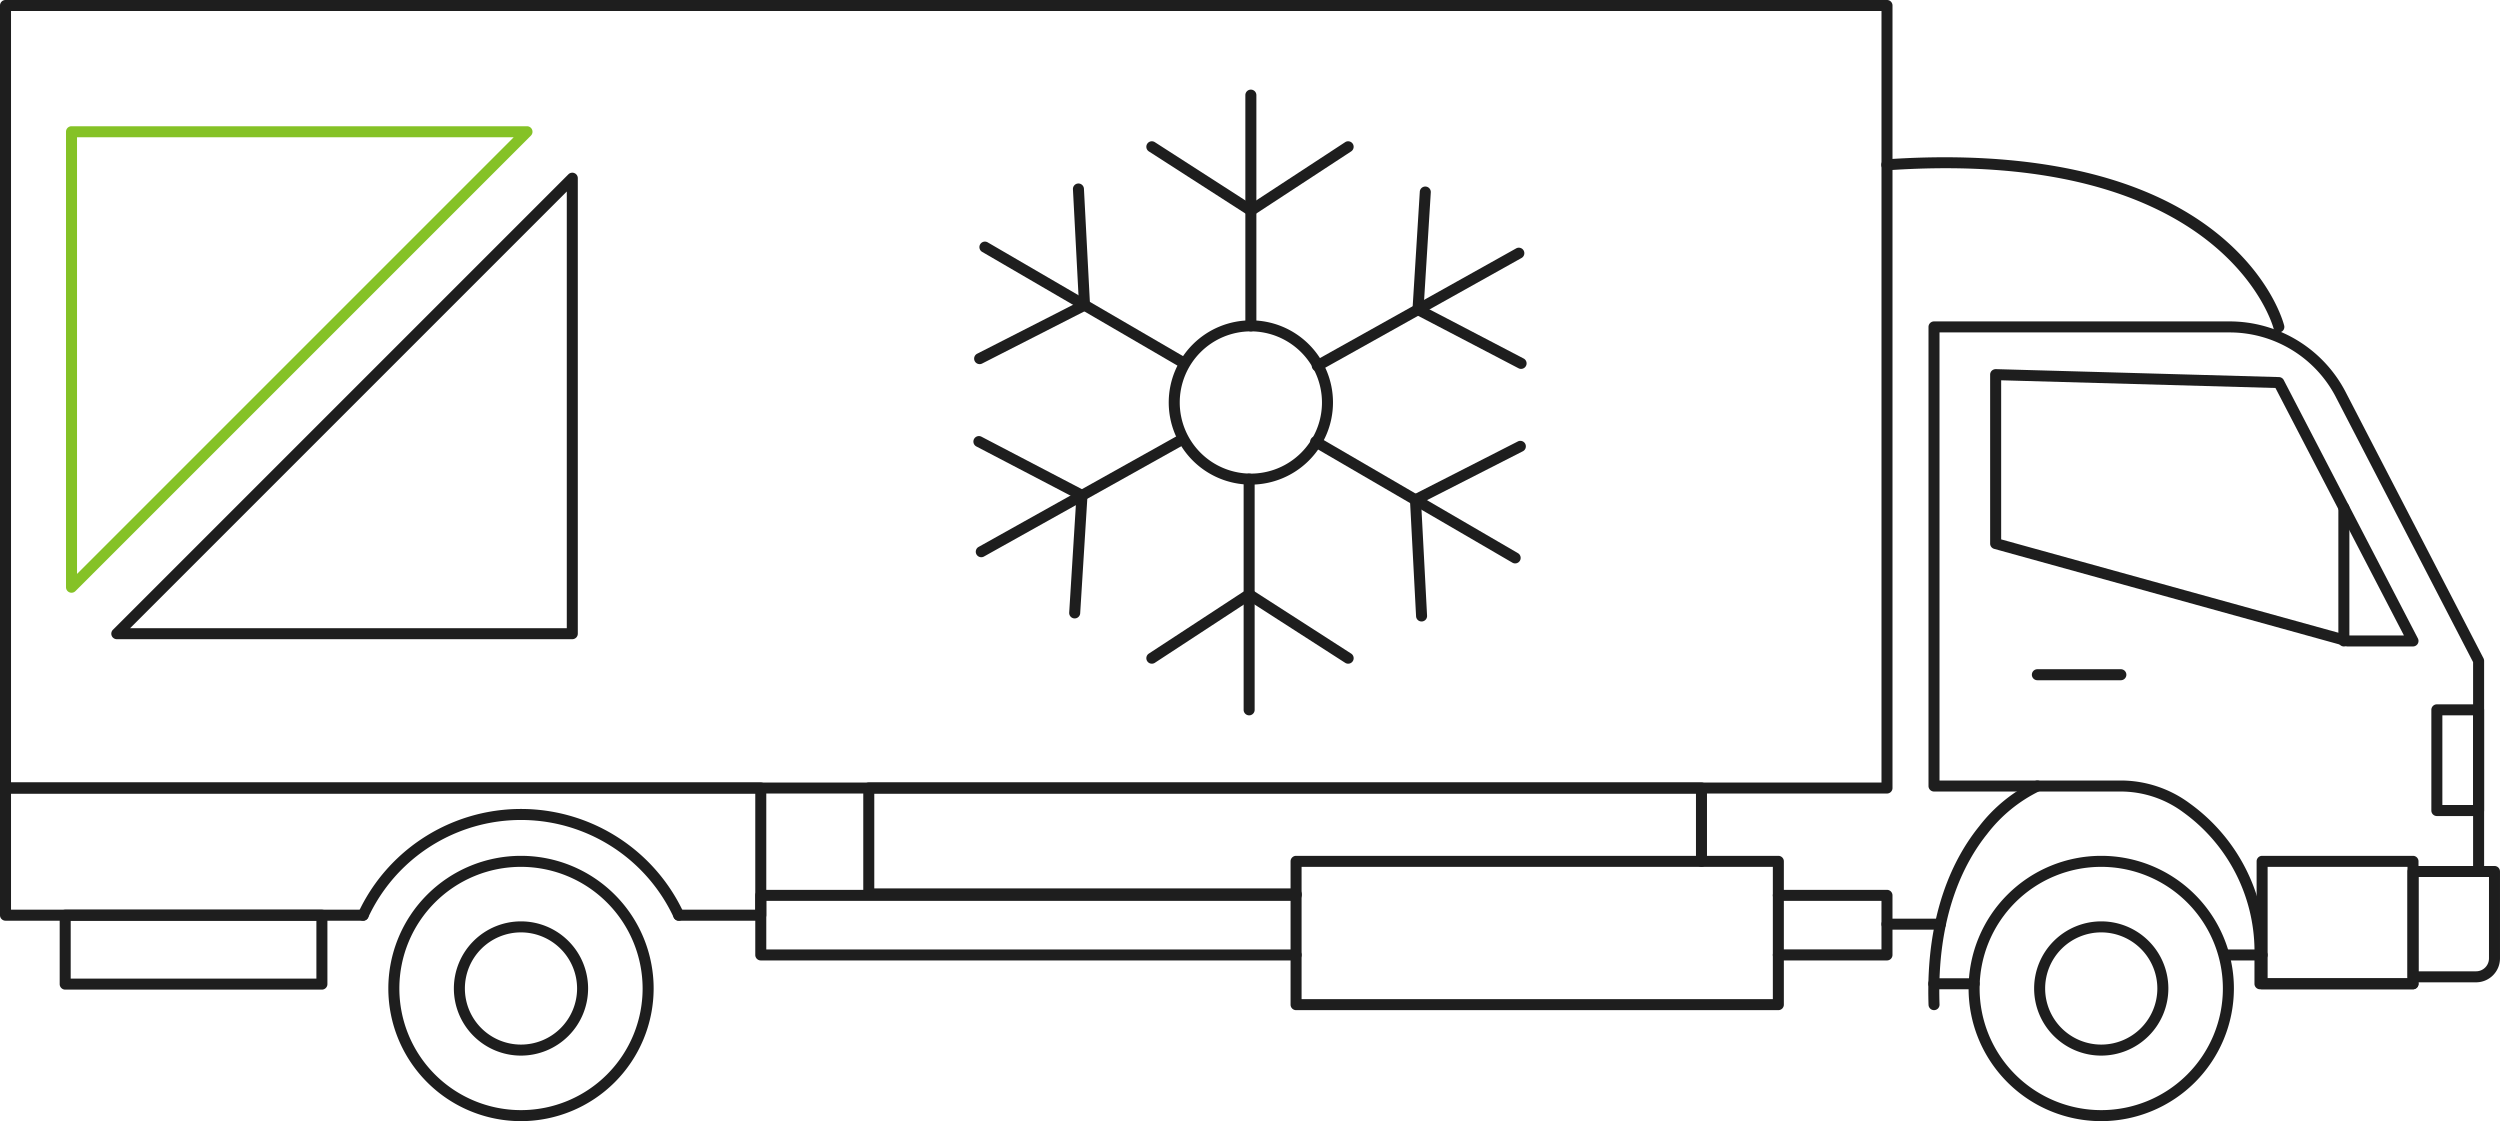 <svg xmlns="http://www.w3.org/2000/svg" viewBox="0 0 408.547 183.216">
  <g id="Layer_2" data-name="Layer 2">
    <g id="Layer_1-2" data-name="Layer 1">
      <g>
        <g>
          <path d="M204.414,79.196a13.422,13.422,0,1,1,13.422-13.422A13.438,13.438,0,0,1,204.414,79.196Zm0-25.043a11.621,11.621,0,1,0,11.621,11.621A11.634,11.634,0,0,0,204.414,54.153Z" style="fill: #1e1e1e"/>
          <g>
            <path d="M204.414,54.153a.901.901,0,0,1-.9-.9v-37.706a.9.9,0,1,1,1.801,0V53.253A.901.901,0,0,1,204.414,54.153Z" style="fill: #1e1e1e"/>
            <path d="M204.414,35.301a.9.9,0,0,1-.487-.144L187.747,24.746a.9.9,0,0,1,.975-1.514l15.688,10.095,15.409-10.091a.9.9,0,1,1,.986,1.506L204.907,35.153A.902.902,0,0,1,204.414,35.301Z" style="fill: #1e1e1e"/>
          </g>
          <g>
            <path d="M204.133,116.902a.901.901,0,0,1-.9-.9V78.296a.9.9,0,1,1,1.801,0v37.706A.901.901,0,0,1,204.133,116.902Z" style="fill: #1e1e1e"/>
            <path d="M220.312,108.461a.9.9,0,0,1-.486-.144L204.137,98.223l-15.409,10.091a.9.9,0,0,1-.986-1.506l15.898-10.411a.897.897,0,0,1,.98-.004l16.18,10.411a.9.9,0,0,1-.488,1.657Z" style="fill: #1e1e1e"/>
          </g>
          <g>
            <path d="M247.604,92.073a.898.898,0,0,1-.452-.123l-32.583-18.975a.9.9,0,1,1,.906-1.555l32.583,18.975a.9.9,0,0,1-.454,1.678Z" style="fill: #1e1e1e"/>
            <path d="M232.31,101.563a.899.899,0,0,1-.897-.854L230.416,81.732a.899.899,0,0,1,.489-.849l17.14-8.742a.9.9,0,1,1,.818,1.604l-16.619,8.477.965,18.395a.898.898,0,0,1-.852.945C232.342,101.562,232.325,101.563,232.31,101.563Z" style="fill: #1e1e1e"/>
          </g>
          <g>
            <path d="M193.522,60.252a.898.898,0,0,1-.452-.123l-32.583-18.976a.9.9,0,0,1,.906-1.555l32.583,18.976a.9.9,0,0,1-.454,1.678Z" style="fill: #1e1e1e"/>
            <path d="M160.094,59.506a.9.9,0,0,1-.41-1.702l16.619-8.477-.965-18.395a.899.899,0,0,1,.852-.945.908.908,0,0,1,.945.852l.996,18.978a.9.9,0,0,1-.489.849L160.502,59.407A.901.901,0,0,1,160.094,59.506Z" style="fill: #1e1e1e"/>
          </g>
          <g>
            <path d="M160.363,91.061a.9.9,0,0,1-.44-1.686L192.835,70.977a.9.9,0,0,1,.879,1.57L160.802,90.945A.895.895,0,0,1,160.363,91.061Z" style="fill: #1e1e1e"/>
            <path d="M175.626,101.064c-.019,0-.038-.001-.057-.002a.901.901,0,0,1-.843-.954l1.157-18.62-16.327-8.527a.9.9,0,0,1,.834-1.596l16.845,8.798a.902.902,0,0,1,.481.854l-1.193,19.203A.901.901,0,0,1,175.626,101.064Z" style="fill: #1e1e1e"/>
          </g>
          <g>
            <path d="M215.272,60.688A.9.9,0,0,1,214.832,59.002l32.913-18.397a.9.9,0,1,1,.879,1.57L215.711,60.572A.895.895,0,0,1,215.272,60.688Z" style="fill: #1e1e1e"/>
            <path d="M248.572,60.286a.9.9,0,0,1-.416-.103l-16.846-8.797a.902.902,0,0,1-.481-.854l1.193-19.203a.9.9,0,1,1,1.797.111l-1.157,18.62,16.328,8.526a.9.9,0,0,1-.418,1.698Z" style="fill: #1e1e1e"/>
          </g>
        </g>
        <g>
          <path d="M11.687,96.865a.887.887,0,0,1-.345-.069.899.899,0,0,1-.556-.831V21.53a.901.901,0,0,1,.9-.9H86.121a.901.901,0,0,1,.637,1.537L12.323,96.602A.902.902,0,0,1,11.687,96.865Zm.9-74.435V93.792L83.948,22.431Z" style="fill: #85c226"/>
          <path d="M93.524,104.457H19.089a.901.901,0,0,1-.637-1.537L92.888,28.485a.901.901,0,0,1,1.537.637v74.435A.901.901,0,0,1,93.524,104.457Zm-72.263-1.801H92.624V31.295Z" style="fill: #1e1e1e"/>
        </g>
        <g>
          <path d="M369.669,156.965h-.346a.901.901,0,0,1-.9-.9,28.051,28.051,0,0,0-11.634-23.318,17.161,17.161,0,0,0-10.306-3.396H316.054a.901.901,0,0,1-.9-.9V53.425a.901.901,0,0,1,.9-.9h48.264a21.364,21.364,0,0,1,19.013,11.559l22.517,43.488a.901.901,0,0,1,.102.414V142.418a.9.9,0,1,1-1.801,0V108.204l-22.415-43.292a19.567,19.567,0,0,0-17.415-10.587H316.954v73.224h29.529a18.946,18.946,0,0,1,11.38,3.753,29.746,29.746,0,0,1,12.353,24.048.9.9,0,0,1-.547,1.615Z" style="fill: #1e1e1e"/>
          <path d="M404.635,160.531H394.33a.901.901,0,0,1-.9-.9V142.418a.901.901,0,0,1,.9-.9h13.316a.901.901,0,0,1,.9.9v14.201A3.916,3.916,0,0,1,404.635,160.531Zm-9.404-1.801h9.404a2.114,2.114,0,0,0,2.111-2.111V143.318H395.23Z" style="fill: #1e1e1e"/>
          <path d="M405.048,133.358h-6.82a.901.901,0,0,1-.9-.9V116.002a.901.901,0,0,1,.9-.9h6.82a.901.901,0,0,1,.9.9V132.458A.901.901,0,0,1,405.048,133.358Zm-5.92-1.801h5.02V116.902h-5.02Z" style="fill: #1e1e1e"/>
          <path d="M394.33,161.668H369.673a.901.901,0,0,1-.9-.9V140.76a.901.901,0,0,1,.9-.9h24.657a.901.901,0,0,1,.9.9v20.008A.901.901,0,0,1,394.33,161.668Zm-23.757-1.801h22.856v-18.207H370.573Z" style="fill: #1e1e1e"/>
          <path d="M394.33,105.644H383.612a.908.908,0,0,1-.24-.033l-57.486-15.915a.9.9,0,0,1-.66-.867V61.222a.9.9,0,0,1,.273-.646.971.971,0,0,1,.652-.254l46.281,1.3a.899.899,0,0,1,.773.484l21.923,42.222a.9.9,0,0,1-.799,1.315Zm-10.596-1.801h9.114L371.853,63.406l-44.826-1.259V88.144Z" style="fill: #1e1e1e"/>
          <path d="M383.032,105.644a.901.901,0,0,1-.9-.9V82.982a.9.9,0,1,1,1.801,0v21.761A.901.901,0,0,1,383.032,105.644Z" style="fill: #1e1e1e"/>
          <path d="M346.588,111.164h-13.642a.9.9,0,0,1,0-1.801h13.642a.9.9,0,1,1,0,1.801Z" style="fill: #1e1e1e"/>
          <path d="M316.057,165.078a.901.901,0,0,1-.898-.87c-.513-15.041,4.22-24.169,8.279-29.178a25.231,25.231,0,0,1,9.175-7.414.9.9,0,0,1,.67,1.671,23.999,23.999,0,0,0-8.516,6.964c-3.834,4.766-8.301,13.474-7.81,27.896a.9.9,0,0,1-.869.93Z" style="fill: #1e1e1e"/>
          <path d="M343.382,172.506a10.968,10.968,0,1,1,10.969-10.968A10.981,10.981,0,0,1,343.382,172.506Zm0-20.136a9.167,9.167,0,1,0,9.168,9.168A9.178,9.178,0,0,0,343.382,152.37Z" style="fill: #1e1e1e"/>
          <path d="M343.382,183.216a21.678,21.678,0,1,1,21.679-21.678A21.703,21.703,0,0,1,343.382,183.216Zm0-41.556a19.877,19.877,0,1,0,19.878,19.878A19.9,19.9,0,0,0,343.382,141.66Z" style="fill: #1e1e1e"/>
          <path d="M85.138,172.506a10.968,10.968,0,1,1,10.969-10.968A10.981,10.981,0,0,1,85.138,172.506Zm0-20.136a9.167,9.167,0,1,0,9.168,9.168A9.178,9.178,0,0,0,85.138,152.37Z" style="fill: #1e1e1e"/>
          <path d="M85.138,183.216a21.678,21.678,0,1,1,21.679-21.678A21.703,21.703,0,0,1,85.138,183.216Zm0-41.556a19.877,19.877,0,1,0,19.878,19.878A19.9,19.9,0,0,0,85.138,141.66Z" style="fill: #1e1e1e"/>
          <path d="M322.604,161.668h-6.584a.9.9,0,0,1,0-1.801h6.584a.9.9,0,1,1,0,1.801Z" style="fill: #1e1e1e"/>
          <path d="M394.33,161.668H369.322a.901.901,0,0,1-.9-.9V156.959h-4.811a.9.9,0,0,1,0-1.801h5.711a.901.901,0,0,1,.9.9v3.809h24.107a.9.9,0,1,1,0,1.801Z" style="fill: #1e1e1e"/>
          <path d="M308.368,156.955H290.615a.9.9,0,0,1,0-1.801h16.853v-7.935H290.615a.9.9,0,1,1,0-1.801h17.753a.901.901,0,0,1,.9.9v9.735A.901.901,0,0,1,308.368,156.955Z" style="fill: #1e1e1e"/>
          <path d="M211.808,156.955H124.325a.901.901,0,0,1-.9-.9v-9.735a.901.901,0,0,1,.9-.9h87.482a.9.9,0,1,1,0,1.801h-86.582v7.935h86.582a.9.9,0,0,1,0,1.801Z" style="fill: #1e1e1e"/>
          <path d="M317.091,151.925h-8.72a.9.9,0,1,1,0-1.801h8.72a.9.9,0,0,1,0,1.801Z" style="fill: #1e1e1e"/>
          <path d="M211.808,146.978h-69.834a.901.901,0,0,1-.9-.9V128.774a.901.901,0,0,1,.9-.9H278.054a.901.901,0,0,1,.9.9v11.984a.9.9,0,0,1-1.801,0v-11.084H142.874v15.502h68.934a.9.9,0,0,1,0,1.801Z" style="fill: #1e1e1e"/>
          <path d="M290.616,165.078H211.803a.901.901,0,0,1-.9-.9v-23.418a.901.901,0,0,1,.9-.9h78.813a.901.901,0,0,1,.9.9v23.418A.901.901,0,0,1,290.616,165.078Zm-77.913-1.801h77.013V141.66h-77.013Z" style="fill: #1e1e1e"/>
          <path d="M124.325,150.461H110.921a.9.9,0,0,1,0-1.801h12.504V129.675H1.801v18.985H59.348a.9.9,0,1,1,0,1.801H.9A.901.901,0,0,1,0,149.561V128.774a.901.901,0,0,1,.9-.9H124.325a.901.901,0,0,1,.9.9v20.786A.901.901,0,0,1,124.325,150.461Z" style="fill: #1e1e1e"/>
          <path d="M52.605,161.723H10.654a.901.901,0,0,1-.9-.9V149.562a.901.901,0,0,1,.9-.9H52.605a.901.901,0,0,1,.9.9v11.26A.901.901,0,0,1,52.605,161.723Zm-41.051-1.801H51.705v-9.459H11.555Z" style="fill: #1e1e1e"/>
          <path d="M308.371,129.677H.9A.901.901,0,0,1,0,128.776V.9A.901.901,0,0,1,.9,0h307.471a.901.901,0,0,1,.9.9v127.876A.901.901,0,0,1,308.371,129.677ZM1.801,127.876H307.471V1.801H1.801Z" style="fill: #1e1e1e"/>
          <path d="M59.347,150.461a.901.901,0,0,1-.815-1.279,29.328,29.328,0,0,1,53.206,0,.9.9,0,1,1-1.633.758,27.528,27.528,0,0,0-49.94,0A.901.901,0,0,1,59.347,150.461Z" style="fill: #1e1e1e"/>
          <path d="M372.406,54.326a.903.903,0,0,1-.873-.684c-.074-.297-8.029-29.605-63.104-25.812a.9.9,0,1,1-.123-1.795c16.29-1.126,38.856.046,53.857,11.979,9.074,7.219,11.038,14.876,11.117,15.198a.899.899,0,0,1-.658,1.088A.914.914,0,0,1,372.406,54.326Z" style="fill: #1e1e1e"/>
        </g>
      </g>
    </g>
  </g>
</svg>
